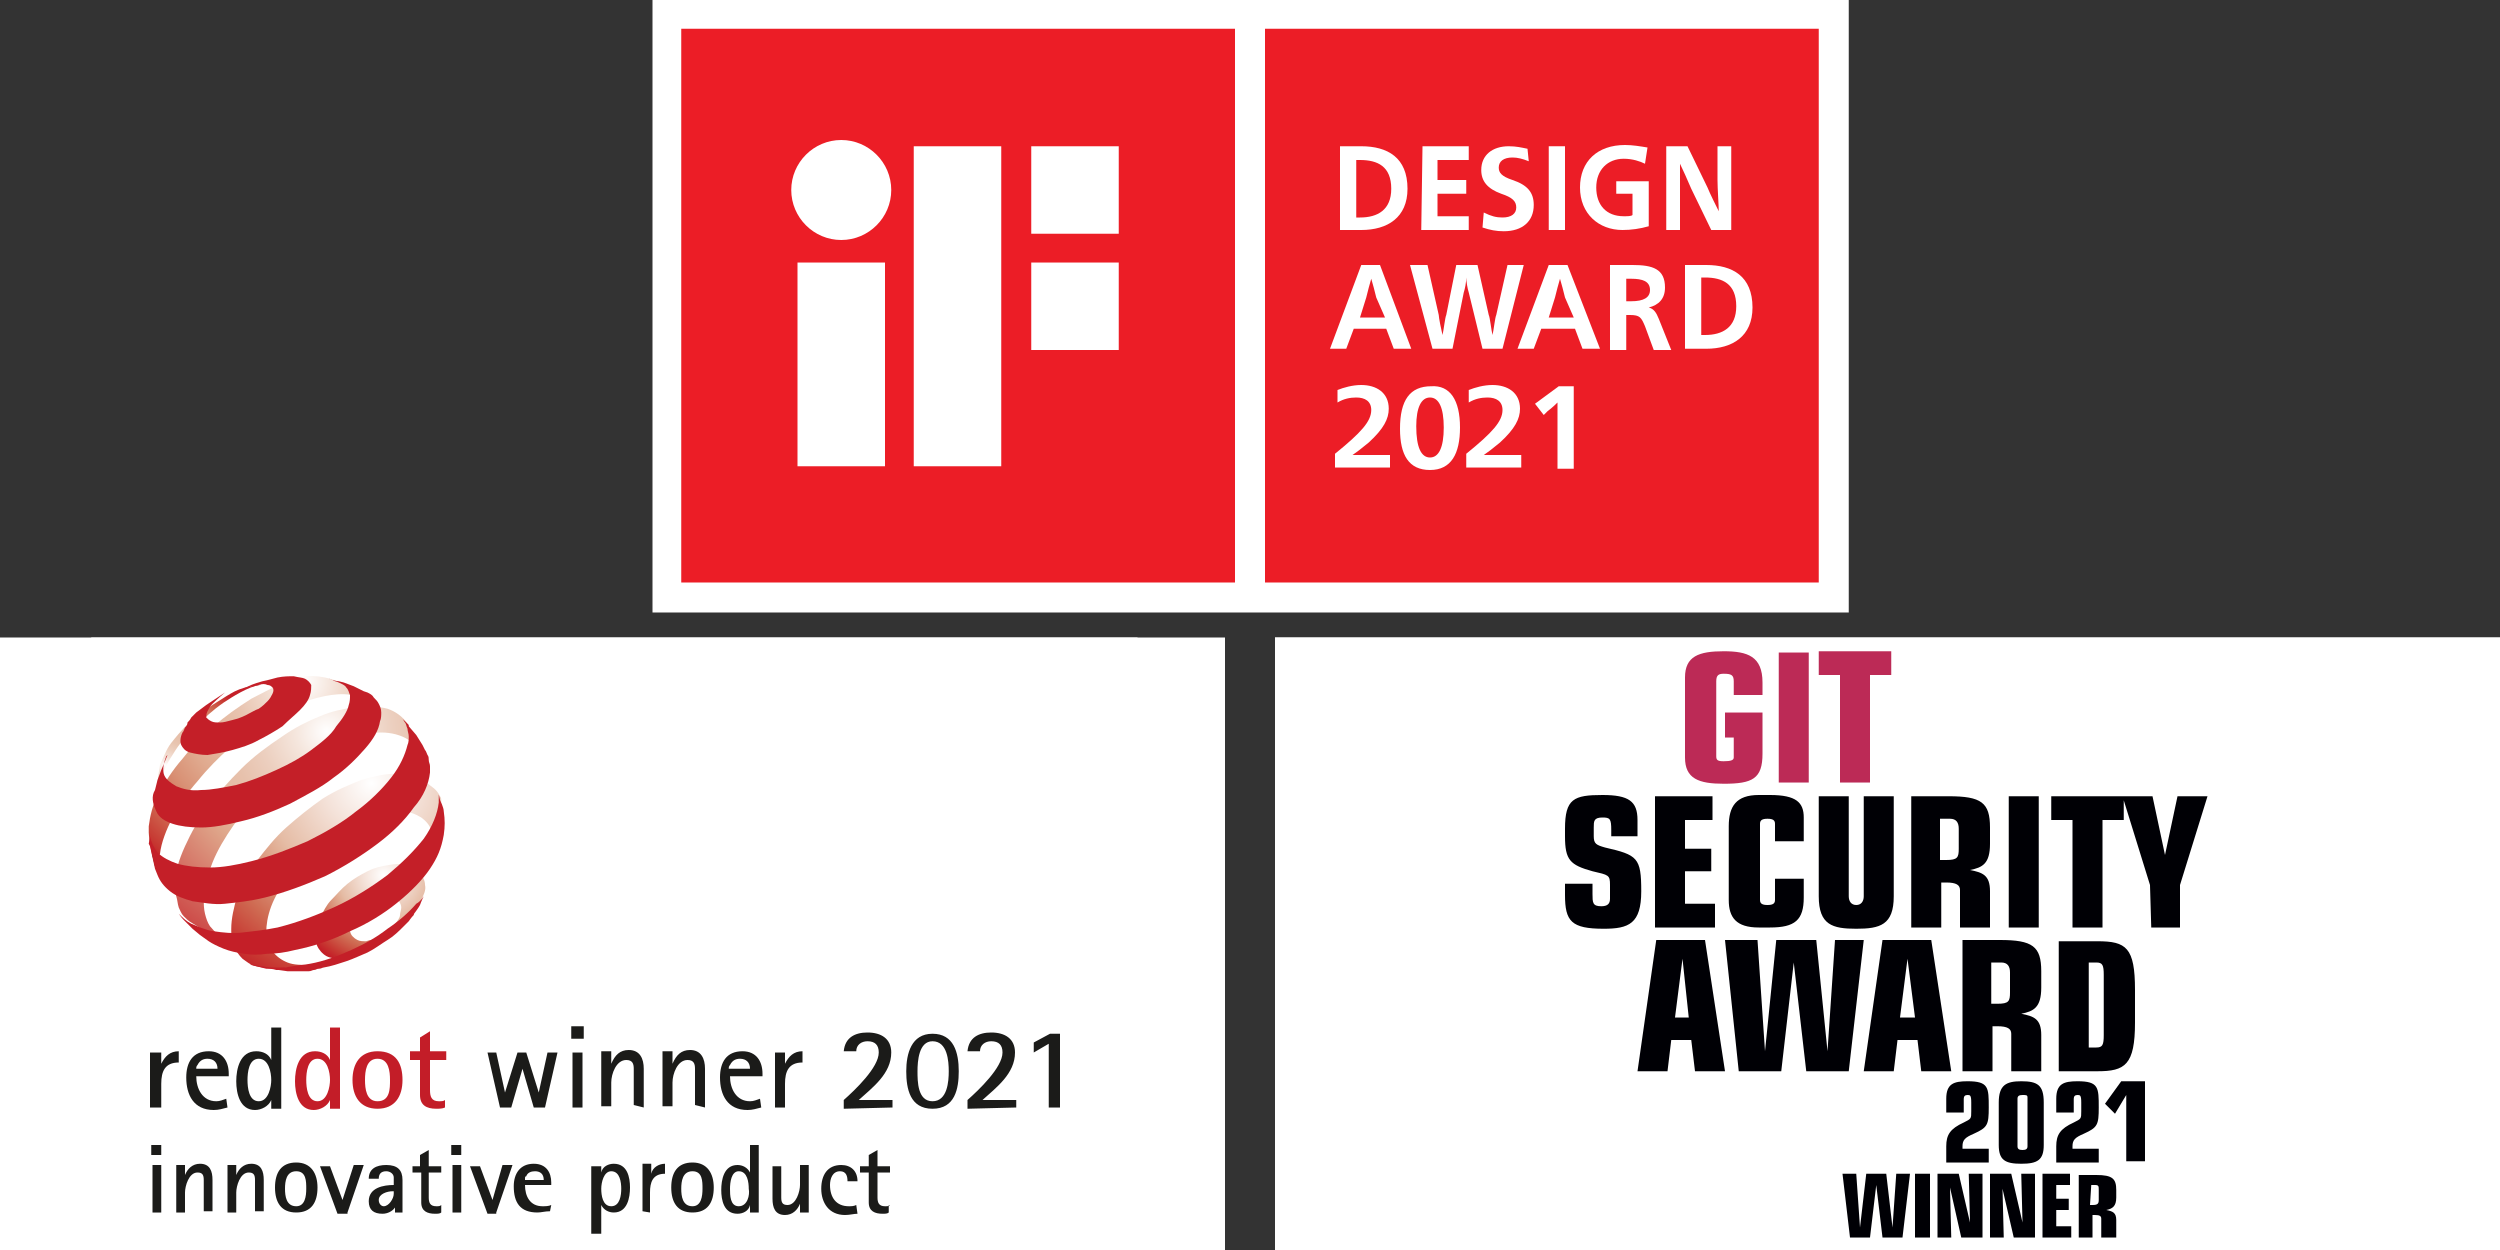 <?xml version="1.0" encoding="UTF-8"?>
<svg xmlns="http://www.w3.org/2000/svg" xmlns:xlink="http://www.w3.org/1999/xlink" version="1.1" id="Ebene_1" x="0px" y="0px" viewBox="0 0 200 100" style="enable-background:new 0 0 200 100;" xml:space="preserve">

<rect x="0" y="0" width="200" height="100" fill="#333333" stroke="none"/>

<g id="Panomera_-_kombiniert">
	<g id="GIT_DE__x2B__EN">
		<g id="GIT_DE_00000093137440052565750180000010851224630503836298_">
			<rect x="102" y="51" style="fill:#FFFFFF;" width="98" height="49"></rect>
			<path style="fill:#000005;" d="M166.9,86.9l0.7,0.7l0.9-1.3h0v4.8h1.3v-5.8h-1.7L166.9,86.9z"></path>
			<path style="fill:#000005;" d="M164.9,96.5h1v-1.6h0.2c0.4,0,0.5,0.1,0.5,0.3v1.3h1v-1.3c0-0.6-0.3-0.6-0.7-0.8l0,0     c0.4-0.1,0.7-0.2,0.7-0.9V93c0-0.9-0.3-1.1-1.4-1.1h-1.3V96.5z M165.9,92.7h0.3c0.2,0,0.3,0.1,0.3,0.3v0.7c0,0.3-0.1,0.4-0.4,0.4     h-0.2V92.7z M162.3,96.5h2.1v-0.8h-1v-1.1h0.9v-0.8h-0.9v-1h1v-0.8h-2V96.5z M160.2,96.5h1.5v-4.6h-1l0.1,3.6l0,0l-0.8-3.6h-1.5     v4.6h1l-0.1-3.6h0L160.2,96.5z M156.4,96.5h1.5v-4.6h-1l0.1,3.6l0,0l-0.8-3.6h-1.5v4.6h1l-0.1-3.6h0L156.4,96.5z M153.1,96.5h1     v-4.6h-1V96.5z M148.4,96.5h1.5l0.4-3.8h0l0.4,3.8h1.5l0.5-4.6h-1l-0.3,3.9h0l-0.4-3.9h-1.4l-0.4,3.9h0l-0.3-3.9h-1L148.4,96.5z"></path>
			<g>
				<path style="fill:#000005;" d="M136.7,80.6h-1l0.5-4.3h0L136.7,80.6L136.7,80.6z M133,84.5h2.2l0.3-2.3h1.4l0.3,2.3h2.2      l-1.4-9.5h-3.5L133,84.5L133,84.5z M140.3,84.5h3.1l0.9-7.9h0l0.9,7.9h3.1l1.1-9.5h-2.1l-0.6,8.1h0l-0.9-8.1h-2.9l-0.9,8.1h0      l-0.6-8.1h-2.1L140.3,84.5L140.3,84.5z M153.1,80.6h-1l0.5-4.3h0L153.1,80.6L153.1,80.6z M149.4,84.5h2.2l0.3-2.3h1.4l0.3,2.3      h2.2l-1.4-9.5h-3.5L149.4,84.5L149.4,84.5z M158.7,76.6h0.7c0.5,0,0.7,0.2,0.7,0.7v1.4c0,0.6-0.1,0.8-0.9,0.8h-0.4L158.7,76.6      L158.7,76.6z M156.6,84.5h2.2v-3.3h0.4c0.7,0,1,0.2,1,0.6v2.7h2.2v-2.6c0-1.2-0.5-1.3-1.5-1.5v0c0.9-0.2,1.5-0.5,1.5-1.9v-1.1      c0-1.8-0.7-2.3-3-2.3h-2.7V84.5L156.6,84.5z M165.6,76.6h0.6c0.5,0,0.6,0.2,0.6,0.9v4.3c0,0.7-0.1,0.9-0.6,0.9h-0.6V76.6      L165.6,76.6z M163.5,84.5h2.8c2,0,2.7-0.4,2.7-3.6v-2.4c0-3.1-0.6-3.6-2.7-3.6h-2.8V84.5L163.5,84.5z"></path>
				<path style="fill:#000005;" d="M124.6,70.9h-2v0.8c0,1.9,0.4,2.4,2.8,2.4c1.8,0,2.7-0.4,2.7-2.7c0-2.4-0.3-2.6-2.6-3.2      c-0.6-0.2-0.8-0.3-0.8-0.9v-0.6c0-0.5,0-0.7,0.6-0.7c0.5,0,0.6,0.1,0.6,0.9v0.5h1.9v-1.1c0-1.3-0.6-1.8-2.5-1.8      c-2.1,0-2.8,0.2-2.8,2.4v0.6c0,1.7,0.3,2.1,2,2.5c1.1,0.3,1.3,0.3,1.3,1v1c0,0.4-0.2,0.6-0.6,0.6c-0.6,0-0.6-0.3-0.6-0.9      L124.6,70.9L124.6,70.9z M129.3,74h2.2v-9.5h-2.2V74L129.3,74z M132.8,72.1c0,1.2,0.6,2,2.2,2h0.8c1.8,0,2.5-0.5,2.5-2.2v-1.4      h-2.1V72c0,0.3-0.2,0.4-0.6,0.4s-0.6-0.1-0.6-0.4v-5.5c0-0.3,0.2-0.4,0.6-0.4s0.5,0.1,0.5,0.4v1.3h2.1V66c0-1.1-0.6-1.6-2.5-1.6      H135c-1.6,0-2.2,0.8-2.2,2.3L132.8,72.1L132.8,72.1z M139.3,74h2.2v-4.1h1.3V74h2.2v-9.5h-2.2v3.7h-1.2v-3.7h-2.2L139.3,74      L139.3,74z M146.3,74h4.3v-1.7h-2.2v-2.4h1.9v-1.6h-1.9v-2.1h2v-1.7h-4.2V74L146.3,74z M153.9,66.1h0.7c0.5,0,0.7,0.2,0.7,0.7      v1.4c0,0.6-0.1,0.8-0.9,0.8h-0.4V66.1L153.9,66.1z M151.7,74h2.2v-3.3h0.4c0.7,0,1,0.2,1,0.6V74h2.2v-2.6c0-1.2-0.5-1.3-1.5-1.5      v0c0.9-0.2,1.5-0.5,1.5-1.9v-1.1c0-1.8-0.7-2.3-3-2.3h-2.7L151.7,74L151.7,74z M158.6,74h2.2v-4.1h1.3V74h2.2v-9.5H162v3.7h-1.3      v-3.7h-2.2V74L158.6,74z M165.6,74h4.3v-1.7h-2.2v-2.4h1.9v-1.6h-1.9v-2.1h2v-1.7h-4.2V74L165.6,74z M171.1,74h2.2v-9.5h-2.2V74      L171.1,74z M175.7,74h2.2v-7.8h1.5v-1.7h-5.2v1.7h1.5V74L175.7,74z"></path>
				<path style="fill:#BC2A56;" d="M136,61.7c0,1.5,1,2,2.8,2c2.1,0,2.8-0.3,2.8-2.2v-3.1h-2.8v1.8h0.7v1.5c0,0.2-0.2,0.3-0.7,0.3      c-0.4,0-0.6-0.1-0.6-0.4v-5.5c0-0.5,0.2-0.6,0.6-0.6c0.5,0,0.7,0.1,0.7,0.5v1h2.1v-0.9c0-2-1.1-2.2-2.8-2.2      c-1.8,0-2.8,0.4-2.8,2V61.7L136,61.7z M142.8,63.5h2.2V54h-2.2V63.5L142.8,63.5z M147.3,63.5h2.2v-7.8h1.5V54h-5.2v1.7h1.5V63.5      L147.3,63.5z"></path>
			</g>
			<g>
				<path style="fill:#000005;" d="M155.3,86.5c0-1.1,0.5-1.3,1.5-1.3c1.5,0,1.5,0.4,1.5,1.8c0,1.3,0,1.4-1.1,1.9      c-0.6,0.3-0.8,0.4-0.8,0.9v0.2h1.9v1h-3.1v-1.2c0-0.8,0.3-1.3,1.3-1.7c0.5-0.2,0.5-0.3,0.5-0.8v-0.6c0-0.5-0.1-0.5-0.3-0.5      c-0.2,0-0.3,0.1-0.3,0.3v1h-1.2L155.3,86.5L155.3,86.5z"></path>
				<path style="fill:#000005;" d="M159.2,86.7c0-1.2,0.5-1.5,1.7-1.5c1.2,0,1.7,0.3,1.7,1.5v3.1c0,1.1-0.5,1.3-1.7,1.3      s-1.7-0.3-1.7-1.3V86.7z M160.5,89.9c0,0.2,0.1,0.3,0.3,0.3s0.3-0.1,0.3-0.3v-3.6c0-0.2-0.1-0.2-0.3-0.2s-0.3,0.1-0.3,0.3V89.9z      "></path>
				<path style="fill:#000005;" d="M163.3,86.5c0-1.1,0.5-1.3,1.5-1.3c1.5,0,1.5,0.4,1.5,1.8c0,1.3,0,1.4-1.1,1.9      c-0.6,0.3-0.8,0.4-0.8,0.9v0.2h1.9v1h-3.1v-1.2c0-0.8,0.3-1.3,1.3-1.7c0.5-0.2,0.5-0.3,0.5-0.8v-0.6c0-0.5-0.1-0.5-0.3-0.5      c-0.2,0-0.3,0.1-0.3,0.3v1h-1.2L163.3,86.5L163.3,86.5z"></path>
			</g>
		</g>
		<g id="GIT_EN_00000071530432628685027790000012778470576645367478_">
			<rect x="102" y="51" style="fill:#FFFFFF;" width="98" height="49"></rect>
			<path style="fill:#000005;" d="M168.4,88.3l0.8,0.8l0.9-1.5h0v5.3h1.5v-6.4h-1.9L168.4,88.3z"></path>
			<path style="fill:#000005;" d="M166.2,99h1.2v-1.8h0.2c0.4,0,0.5,0.1,0.5,0.3V99h1.2v-1.4c0-0.6-0.3-0.7-0.8-0.8v0     c0.5-0.1,0.8-0.3,0.8-1v-0.6c0-0.9-0.3-1.2-1.6-1.2h-1.4V99z M167.3,94.8h0.3c0.3,0,0.3,0.1,0.3,0.4v0.8c0,0.3-0.1,0.4-0.5,0.4     h-0.2L167.3,94.8L167.3,94.8z M163.4,99h2.3v-0.9h-1.2v-1.3h1v-0.9h-1v-1.1h1.1v-0.9h-2.2V99z M161.1,99h1.7v-5.1h-1.1l0.1,3.9     l0,0l-0.9-3.9h-1.7V99h1.1l-0.1-3.9h0L161.1,99z M156.9,99h1.7v-5.1h-1.1l0.1,3.9l0,0l-0.9-3.9H155V99h1.1L156,95h0L156.9,99z      M153.2,99h1.2v-5.1h-1.2V99z M148,99h1.6l0.5-4.2h0l0.5,4.2h1.6l0.6-5.1h-1.1l-0.3,4.3h0l-0.5-4.3h-1.6l-0.5,4.3h0l-0.3-4.3     h-1.1L148,99z"></path>
			<g>
				<path style="fill:#000005;" d="M135.1,81.4H134l0.6-4.7h0L135.1,81.4L135.1,81.4z M131,85.7h2.4l0.3-2.5h1.6l0.3,2.5h2.4      l-1.6-10.5h-3.9L131,85.7L131,85.7z M139.1,85.7h3.4l1-8.7h0l1,8.7h3.4l1.2-10.5h-2.3l-0.6,8.9h0l-0.9-8.9h-3.2l-0.9,8.9h0      l-0.6-8.9H138L139.1,85.7L139.1,85.7z M153.2,81.4h-1.2l0.6-4.7h0L153.2,81.4L153.2,81.4z M149.1,85.7h2.4l0.3-2.5h1.6l0.3,2.5      h2.4l-1.6-10.5h-3.9L149.1,85.7L149.1,85.7z M159.4,77h0.7c0.5,0,0.7,0.3,0.7,0.8v1.6c0,0.7-0.1,0.9-1,0.9h-0.5V77L159.4,77z       M157,85.7h2.4v-3.6h0.4c0.8,0,1.1,0.2,1.1,0.6v3h2.4v-2.9c0-1.3-0.6-1.5-1.6-1.7v0c1-0.2,1.6-0.5,1.6-2.1v-1.3      c0-2-0.7-2.5-3.3-2.5h-3L157,85.7L157,85.7z M167.1,77h0.6c0.5,0,0.6,0.2,0.6,1v4.8c0,0.8-0.1,1-0.6,1h-0.6V77L167.1,77z       M164.7,85.7h3.1c2.2,0,3-0.5,3-3.9v-2.6c0-3.4-0.7-3.9-3-3.9h-3.1V85.7L164.7,85.7z"></path>
			</g>
			<g>
				<path style="fill:#000005;" d="M172.1,74.2h2.3v-3.4l2.2-7.1h-2.4l-1,4.7h0l-1-4.7h-2.4l2.2,7.1L172.1,74.2L172.1,74.2z       M165.8,74.2h2.4v-8.6h1.7v-1.9h-5.8v1.9h1.7V74.2L165.8,74.2z M160.7,74.2h2.4V63.7h-2.4V74.2z M152.9,74.2h2.4v-3.6h0.4      c0.8,0,1.1,0.2,1.1,0.6v3h2.4v-2.9c0-1.3-0.6-1.5-1.6-1.7v0c1-0.2,1.6-0.5,1.6-2.1v-1.3c0-2-0.7-2.5-3.3-2.5h-3V74.2z       M155.3,65.5h0.7c0.5,0,0.7,0.3,0.7,0.8v1.6c0,0.7-0.1,0.9-1,0.9h-0.5V65.5z M151.5,63.7h-2.4v8c0,0.4-0.2,0.7-0.6,0.7      s-0.6-0.3-0.6-0.7v-8h-2.4v8c0,2.3,1.1,2.6,3,2.6c1.9,0,3-0.3,3-2.6L151.5,63.7L151.5,63.7z M138.3,72c0,1.4,0.6,2.2,2.4,2.2      h0.9c2,0,2.7-0.6,2.7-2.4v-1.5h-2.3V72c0,0.3-0.2,0.4-0.6,0.4s-0.6-0.1-0.6-0.4v-6.1c0-0.3,0.2-0.4,0.6-0.4      c0.4,0,0.6,0.1,0.6,0.4v1.4h2.3v-1.9c0-1.2-0.6-1.8-2.7-1.8h-0.9c-1.8,0-2.4,0.9-2.4,2.5V72L138.3,72z M132.4,74.2h4.8v-1.9      h-2.4v-2.6h2.1v-1.8h-2.1v-2.3h2.2v-1.9h-4.6V74.2z M127.4,70.7h-2.2v0.9c0,2.1,0.5,2.7,3.1,2.7c2,0,3-0.4,3-3      c0-2.7-0.3-2.9-2.9-3.5c-0.7-0.2-0.9-0.3-0.9-0.9v-0.7c0-0.5,0-0.8,0.7-0.8c0.6,0,0.7,0.1,0.7,1v0.5h2.1v-1.3c0-1.5-0.7-2-2.8-2      c-2.3,0-3,0.3-3,2.7v0.6c0,1.9,0.4,2.3,2.2,2.8c1.3,0.3,1.4,0.3,1.4,1.1v1.1c0,0.4-0.2,0.6-0.7,0.6c-0.7,0-0.7-0.3-0.7-1      L127.4,70.7L127.4,70.7z"></path>
				<path style="fill:#BC2A56;" d="M147.2,62.6h2.4V54h1.7v-1.9h-5.8V54h1.7V62.6z M142.3,62.6h2.4V52.2h-2.4V62.6z M134.8,60.6      c0,1.7,1.1,2.1,3.1,2.1c2.3,0,3.1-0.4,3.1-2.4V57h-3v2h0.7v1.6c0,0.2-0.2,0.3-0.8,0.3c-0.5,0-0.6-0.1-0.6-0.4v-6      c0-0.5,0.2-0.6,0.6-0.6c0.6,0,0.8,0.1,0.8,0.6v1.1h2.3v-1c0-2.1-1.2-2.5-3.1-2.5c-2,0-3.1,0.4-3.1,2.1L134.8,60.6L134.8,60.6z"></path>
			</g>
			<g>
				<path style="fill:#000005;" d="M155.7,87.9c0-1.2,0.6-1.4,1.7-1.4c1.7,0,1.7,0.5,1.7,2.1c0,1.4-0.1,1.6-1.2,2.1      c-0.7,0.3-0.9,0.5-0.9,1v0.2h2.1v1.1h-3.4v-1.3c0-0.9,0.3-1.4,1.4-1.9c0.6-0.3,0.6-0.3,0.6-0.9v-0.7c0-0.6-0.1-0.6-0.3-0.6      s-0.3,0.1-0.3,0.3v1.1h-1.4L155.7,87.9L155.7,87.9z"></path>
				<path style="fill:#000005;" d="M159.9,88.2c0-1.4,0.6-1.7,1.8-1.7c1.3,0,1.8,0.3,1.8,1.7v3.4c0,1.2-0.5,1.5-1.8,1.5      s-1.8-0.3-1.8-1.5V88.2z M161.4,91.7c0,0.2,0.1,0.3,0.4,0.3s0.4-0.1,0.4-0.3v-3.9c0-0.2-0.1-0.2-0.4-0.2s-0.4,0.1-0.4,0.3V91.7z      "></path>
				<path style="fill:#000005;" d="M164.5,87.9c0-1.2,0.6-1.4,1.7-1.4c1.7,0,1.7,0.5,1.7,2.1c0,1.4-0.1,1.6-1.2,2.1      c-0.7,0.3-0.9,0.5-0.9,1v0.2h2.1v1.1h-3.4v-1.3c0-0.9,0.3-1.4,1.4-1.9c0.6-0.3,0.6-0.3,0.6-0.9v-0.7c0-0.6-0.1-0.6-0.3-0.6      c-0.2,0-0.3,0.1-0.3,0.3v1.1h-1.4L164.5,87.9L164.5,87.9z"></path>
			</g>
		</g>
	</g>
	<g id="iF_Award_00000001659610509614745200000003710885170468841892_">
		<rect x="52.2" style="fill:#FFFFFF;" width="95.7" height="49"></rect>
		<rect x="54.5" y="2.3" style="fill-rule:evenodd;clip-rule:evenodd;fill:#EC1D26;" width="44.3" height="44.3"></rect>
		<path style="fill:#FFFFFF;" d="M63.8,37.3h7V21h-7V37.3z M67.3,11.2c-2.2,0-4,1.8-4,4c0,2.2,1.8,4,4,4c2.2,0,4-1.8,4-4    C71.3,13,69.5,11.2,67.3,11.2z M82.5,11.7v7h7v-7H82.5z M73.1,37.3h7V11.7h-7V37.3z M82.5,28h7v-7h-7V28z"></path>
		<rect x="101.2" y="2.3" style="fill-rule:evenodd;clip-rule:evenodd;fill:#EC1D26;" width="44.3" height="44.3"></rect>
		<g>
			<g>
				<path style="fill:#FFFFFF;" d="M108.9,11.7c2.1,0,3.7,0.9,3.7,3.4c0,2.3-1.6,3.3-3.7,3.3h-1.7v-6.7H108.9z M108.5,17.4h0.3      c1.4,0,2.5-0.6,2.5-2.3c0-1.8-1.1-2.3-2.5-2.3h-0.3V17.4z"></path>
				<path style="fill:#FFFFFF;" d="M113.8,11.7h3.7v1.1h-2.5v1.6h2.3v1.1h-2.3v1.8h2.5v1.1h-3.8L113.8,11.7L113.8,11.7z"></path>
				<path style="fill:#FFFFFF;" d="M122.3,12.9c-0.5-0.2-0.9-0.3-1.3-0.3c-0.7,0-1.1,0.3-1.1,0.8c0,0.4,0.2,0.7,1.1,1      c1.2,0.4,1.7,1,1.7,2c0,1.3-0.9,2.1-2.4,2.1c-0.6,0-1.1-0.1-1.7-0.3l0.1-1.2c0.6,0.3,1,0.4,1.5,0.4c0.7,0,1.1-0.3,1.1-0.8      s-0.3-0.8-1.2-1.1c-1.1-0.4-1.6-1-1.6-1.9c0-1.2,0.9-1.9,2.2-1.9c0.6,0,1,0.1,1.5,0.2L122.3,12.9z"></path>
				<path style="fill:#FFFFFF;" d="M123.9,11.7h1.3v6.7h-1.3V11.7z"></path>
				<path style="fill:#FFFFFF;" d="M131.6,13.1c-0.4-0.2-1-0.4-1.7-0.4c-1.3,0-2.2,0.9-2.2,2.3c0,1.4,0.8,2.3,2.2,2.3      c0.3,0,0.6,0,0.7-0.1v-1.7h-1.3v-1h2.6v3.6c-0.7,0.2-1.4,0.3-2.1,0.3c-1.9,0-3.4-1.3-3.4-3.4c0-2.1,1.4-3.4,3.6-3.4      c0.6,0,1.2,0.1,1.8,0.2L131.6,13.1z"></path>
				<path style="fill:#FFFFFF;" d="M137.4,11.7h1.1v6.7h-1.6l-1.6-3.3c-0.3-0.7-0.7-1.6-0.9-2h0c0,0.4,0,1.6,0,2.2v3.1h-1.1v-6.7      h1.7l1.6,3.3c0.2,0.5,0.7,1.5,0.9,1.9h0c0-0.5-0.1-1.8-0.1-2.5L137.4,11.7L137.4,11.7z"></path>
			</g>
			<g>
				<path style="fill:#FFFFFF;" d="M112.9,27.9h-1.4l-0.6-1.6h-2.6l-0.6,1.6h-1.3l2.5-6.7h1.5L112.9,27.9z M110.1,23.8      c-0.1-0.4-0.3-1.2-0.4-1.5h0c-0.1,0.3-0.3,1.1-0.4,1.5l-0.5,1.6h2L110.1,23.8z"></path>
				<path style="fill:#FFFFFF;" d="M117.5,23.4c-0.1-0.3-0.2-0.9-0.2-1.2h0c0,0.4-0.1,0.9-0.2,1.2l-0.9,4.5h-1.6l-1.8-6.7h1.4l0.9,4      c0,0.2,0.2,1.2,0.3,1.6h0c0.1-0.4,0.2-1.4,0.3-1.6l0.8-4h1.7l0.9,4c0.1,0.2,0.2,1.2,0.3,1.6h0c0.1-0.4,0.2-1.4,0.3-1.6l0.9-4      h1.3l-1.7,6.7h-1.6L117.5,23.4z"></path>
				<path style="fill:#FFFFFF;" d="M128,27.9h-1.4l-0.6-1.6h-2.7l-0.6,1.6h-1.3l2.5-6.7h1.5L128,27.9z M125.2,23.8      c-0.1-0.4-0.3-1.2-0.4-1.5h0c-0.1,0.3-0.3,1.1-0.4,1.5l-0.5,1.6h2L125.2,23.8z"></path>
				<path style="fill:#FFFFFF;" d="M128.8,21.2h1.8c1.6,0,2.6,0.3,2.6,1.8c0,0.9-0.5,1.4-1.3,1.6l0,0c0.4,0.1,0.6,0.4,0.8,0.9l1,2.5      h-1.4l-0.7-1.9c-0.3-0.7-0.4-0.9-1.2-0.9h-0.3v2.8h-1.3L128.8,21.2L128.8,21.2z M130.1,24.1h0.4c1,0,1.5-0.3,1.5-0.9      c0-0.7-0.6-0.9-1.5-0.9h-0.4V24.1z"></path>
				<path style="fill:#FFFFFF;" d="M136.5,21.2c2.1,0,3.7,0.9,3.7,3.4c0,2.3-1.6,3.3-3.7,3.3h-1.7v-6.7H136.5z M136.1,26.8h0.3      c1.4,0,2.5-0.6,2.5-2.3c0-1.8-1.1-2.3-2.5-2.3h-0.3V26.8z"></path>
			</g>
		</g>
		<g>
			<path style="fill:#FFFFFF;" d="M107,31.2c0.5-0.2,1.2-0.4,1.9-0.4c1.2,0,2.2,0.6,2.2,1.9c0,0.8-0.4,1.6-1.6,2.7     c-0.6,0.5-1,0.8-1.3,1v0c0.6,0,1.3,0,1.9,0h1.1v1h-4.4v-1.1c2.1-1.7,2.9-2.6,2.9-3.5c0-0.7-0.5-1-1.2-1c-0.5,0-1,0.1-1.5,0.4     L107,31.2z"></path>
			<path style="fill:#FFFFFF;" d="M116.8,34.2c0,2.1-0.7,3.4-2.4,3.4c-1.7,0-2.4-1.2-2.4-3.3c0-2.3,0.8-3.4,2.5-3.4     C116,30.8,116.8,32,116.8,34.2z M113.3,34.1c0,1.7,0.4,2.5,1.1,2.5c0.7,0,1.1-0.8,1.1-2.4c0-1.6-0.4-2.4-1.1-2.4     C113.7,31.8,113.3,32.6,113.3,34.1z"></path>
			<path style="fill:#FFFFFF;" d="M117.5,31.2c0.5-0.2,1.2-0.4,1.9-0.4c1.2,0,2.2,0.6,2.2,1.9c0,0.8-0.4,1.6-1.6,2.7     c-0.6,0.5-1,0.8-1.3,1v0c0.6,0,1.3,0,1.9,0h1.1v1h-4.4v-1.1c2.1-1.7,2.9-2.6,2.9-3.5c0-0.7-0.5-1-1.2-1c-0.5,0-1,0.1-1.5,0.4     L117.5,31.2z"></path>
			<path style="fill:#FFFFFF;" d="M125.9,37.5h-1.3V34c0-0.6,0-1.5,0-1.8h0c-0.1,0.1-0.4,0.4-0.8,0.7l-0.3,0.3l-0.7-0.9l1.9-1.4h1.2     L125.9,37.5L125.9,37.5z"></path>
		</g>
	</g>
	<g id="RedDot_00000067930791702236514510000007416102604276433550_">
		<g>
			<rect x="6.6" y="53.3" style="fill:#FFFFFF;" width="84.8" height="43.4"></rect>
			<polygon style="fill:#FFFFFF;" points="7.3,51 7.3,100 91,100 91,51    "></polygon>
			<path style="fill:#1C1C1A;" d="M43.7,95.3l1-4.4h-0.8l-0.7,3.2l0,0l-1-3.2h-0.7l-1,3.2l0,0l-0.7-3.2H39l1,4.4h0.9l0.9-3.1l0,0     l0.9,3.1H43.7L43.7,95.3z M46.7,89.9v-1h-1v1H46.7L46.7,89.9z M46.6,95.3v-4.4h-0.8v4.4H46.6L46.6,95.3z M51.6,95.3v-3.1     c0-0.8-0.3-1.5-1.2-1.5c-0.7,0-1.1,0.4-1.4,1.1l0,0v-1h-0.8v4.4H49v-1.9c0-0.7,0.4-1.8,1.2-1.8c0.5,0,0.6,0.3,0.6,0.7     c0,0.2,0,0.4,0,0.5v2.4L51.6,95.3L51.6,95.3z M56.4,95.3v-3.1c0-0.8-0.3-1.5-1.2-1.5c-0.7,0-1.1,0.4-1.4,1.1l0,0v-1H53v4.4h0.8     v-1.9c0-0.7,0.4-1.8,1.2-1.8c0.5,0,0.6,0.3,0.6,0.7c0,0.2,0,0.4,0,0.5v2.4L56.4,95.3L56.4,95.3z M60.8,94.6     c-0.3,0.1-0.5,0.2-0.8,0.2c-1.1,0-1.6-1-1.6-2h2.6v-0.2c0-1-0.5-1.8-1.6-1.8c-1.3,0-1.8,0.9-1.8,2.1c0,1.4,0.6,2.6,2.2,2.6     c0.4,0,0.7-0.1,1.1-0.2L60.8,94.6L60.8,94.6z M58.3,92.2c0-0.1,0-0.2,0.1-0.3c0.2-0.4,0.5-0.5,0.8-0.5c0.5,0,0.8,0.3,0.8,0.8     L58.3,92.2L58.3,92.2z M62.8,95.3v-1.9c0-1,0.3-1.7,1.4-1.7v-0.9c-0.7,0-1.1,0.4-1.4,1l0,0v-0.9h-0.8v4.4H62.8L62.8,95.3z      M71.4,95.3v-0.7h-2.7c1.1-1,2.6-2.1,2.6-3.8c0-1.1-0.8-1.6-1.9-1.6c-1,0-1.8,0.4-1.9,1.5h1c0-0.5,0.4-0.8,0.9-0.8     c0.6,0,0.9,0.3,0.9,0.9c0,1.2-1.9,3-2.8,3.8v0.7L71.4,95.3L71.4,95.3z M74.6,95.4c1.8,0,2.1-1.6,2.1-3c0-1.5-0.4-3-2.1-3     s-2.1,1.6-2.1,3C72.5,93.9,72.8,95.4,74.6,95.4L74.6,95.4z M74.6,94.7c-1.2,0-1.2-1.6-1.2-2.4c0-0.8,0.1-2.4,1.2-2.4     c1.2,0,1.3,1.6,1.3,2.4C75.9,93.2,75.8,94.7,74.6,94.7L74.6,94.7z M81.3,95.3v-0.7h-2.7c1.1-1,2.6-2.1,2.6-3.8     c0-1.1-0.8-1.6-1.9-1.6c-1,0-1.8,0.4-1.9,1.5h1c0-0.5,0.4-0.8,0.9-0.8c0.6,0,0.9,0.3,0.9,0.9c0,1.2-1.9,3-2.8,3.8v0.7L81.3,95.3     L81.3,95.3z M84.9,95.3v-5.9h-0.8l-1.3,0.7V91l1.2-0.7v5.1H84.9L84.9,95.3z"></path>
			<path style="fill:#C41F28;" d="M27.2,95.3v-6.4h-0.8v2.6l0,0c-0.2-0.5-0.7-0.7-1.2-0.7c-1.3,0-1.6,1.4-1.6,2.4s0.3,2.3,1.5,2.3     c0.5,0,1.1-0.3,1.3-0.8l0,0v0.7H27.2L27.2,95.3z M25.4,94.7c-0.8,0-0.9-1.1-0.9-1.7s0.1-1.7,0.9-1.7c0.8,0,1,1.1,1,1.7     S26.2,94.7,25.4,94.7L25.4,94.7z M30.2,95.4c1.4,0,2-1,2-2.3s-0.5-2.3-2-2.3c-1.4,0-2,1-2,2.3S28.8,95.4,30.2,95.4L30.2,95.4z      M30.2,94.7c-0.9,0-1-1-1-1.7c0-0.7,0.1-1.7,1-1.7c0.9,0,1,1,1,1.7S31.1,94.7,30.2,94.7L30.2,94.7z M35.6,94.7     c-0.1,0.1-0.3,0.1-0.5,0.1c-0.6,0-0.7-0.4-0.7-0.9v-2.4h1.3v-0.7h-1.3v-1.6l-0.8,0.5v1.1h-0.8v0.7h0.8v2.8c0,0.8,0.5,1.1,1.3,1.1     c0.2,0,0.5,0,0.7-0.1L35.6,94.7C35.5,94.7,35.6,94.7,35.6,94.7z"></path>
			<path style="fill:#1C1C1A;" d="M12.9,95.3v-1.9c0-1,0.3-1.7,1.4-1.7v-0.9c-0.7,0-1.1,0.4-1.4,1l0,0v-0.9H12v4.4H12.9L12.9,95.3z      M18.1,94.6c-0.3,0.1-0.5,0.2-0.8,0.2c-1.1,0-1.6-1-1.6-2h2.6v-0.2c0-1-0.5-1.8-1.6-1.8c-1.3,0-1.8,0.9-1.8,2.1     c0,1.4,0.6,2.6,2.2,2.6c0.4,0,0.7-0.1,1.1-0.2L18.1,94.6L18.1,94.6z M15.7,92.2c0-0.1,0-0.2,0.1-0.3c0.2-0.4,0.5-0.5,0.8-0.5     c0.5,0,0.8,0.3,0.8,0.8L15.7,92.2L15.7,92.2z M22.5,95.3v-6.4h-0.8v2.6l0,0c-0.2-0.5-0.7-0.7-1.2-0.7c-1.3,0-1.6,1.4-1.6,2.4     s0.3,2.3,1.5,2.3c0.5,0,1.1-0.3,1.3-0.8l0,0v0.7H22.5L22.5,95.3z M20.7,94.7c-0.8,0-0.9-1.1-0.9-1.7s0.1-1.7,0.9-1.7     c0.8,0,1,1.1,1,1.7S21.5,94.7,20.7,94.7L20.7,94.7z"></path>
		</g>
		<g>
			<polygon style="fill:#FFFFFF;" points="0,51 0,100 98,100 98,51    "></polygon>
			<path style="fill:#1B1B19;" d="M12.9,92.4v-0.8h-0.8v0.8H12.9L12.9,92.4z M12.9,97v-3.8h-0.7V97H12.9L12.9,97z M17,97v-2.6     c0-0.7-0.2-1.3-1-1.3c-0.6,0-1,0.4-1.2,0.9l0,0v-0.8h-0.7V97h0.7v-1.6c0-0.5,0.3-1.6,1-1.6c0.4,0,0.5,0.2,0.5,0.6     c0,0.2,0,0.3,0,0.5v2H17L17,97z M21.1,97v-2.6c0-0.7-0.2-1.3-1-1.3c-0.6,0-1,0.4-1.2,0.9l0,0v-0.8h-0.7V97h0.7v-1.6     c0-0.5,0.3-1.6,1-1.6c0.4,0,0.5,0.2,0.5,0.6c0,0.2,0,0.3,0,0.5v2H21.1L21.1,97z M23.7,97c1.2,0,1.7-0.8,1.7-2c0-1.1-0.5-2-1.7-2     s-1.7,0.8-1.7,2C22,96.2,22.5,97,23.7,97L23.7,97z M23.7,96.5c-0.8,0-0.9-0.8-0.9-1.4c0-0.6,0.1-1.4,0.9-1.4s0.8,0.8,0.8,1.4     C24.5,95.7,24.4,96.5,23.7,96.5L23.7,96.5z M27.8,97l1.3-3.8h-0.8L27.4,96l0,0l-1-2.7h-0.8l1.4,3.8H27.8L27.8,97z M32.2,97v-2.6     c0-0.8-0.4-1.2-1.3-1.2c-0.8,0-1.4,0.3-1.4,1.1h0.8c0-0.4,0.2-0.6,0.6-0.6c0.3,0,0.6,0.2,0.6,0.5v0.6c-0.8,0-2,0.2-2,1.3     c0,0.7,0.4,1,1.1,1c0.4,0,0.8-0.2,1-0.5l0,0V97L32.2,97L32.2,97z M31.5,95.5c0,0.4-0.4,1-0.8,1c-0.2,0-0.4-0.2-0.4-0.5     c0-0.5,0.7-0.7,1.1-0.7h0.1V95.5L31.5,95.5z M35.3,96.4c-0.1,0.1-0.2,0.1-0.4,0.1c-0.5,0-0.6-0.3-0.6-0.7v-2h1v-0.5h-1V92     l-0.7,0.4v0.9H33v0.5h0.7v2.4c0,0.7,0.5,0.9,1.1,0.9c0.2,0,0.4,0,0.5-0.1V96.4L35.3,96.4z M36.9,92.4v-0.8h-0.8v0.8H36.9     L36.9,92.4z M36.9,97v-3.8h-0.7V97H36.9L36.9,97z M39.7,97l1.3-3.8h-0.8L39.4,96l0,0l-1-2.7h-0.8l1.4,3.8H39.7L39.7,97z      M44.1,96.4c-0.2,0.1-0.5,0.1-0.7,0.1c-1,0-1.4-0.8-1.4-1.7h2.1v-0.2c0-0.8-0.4-1.5-1.4-1.5c-1.1,0-1.6,0.8-1.6,1.8     c0,1.3,0.5,2.1,1.9,2.1c0.3,0,0.6-0.1,1-0.1L44.1,96.4L44.1,96.4z M42,94.3c0-0.1,0-0.2,0.1-0.2c0.1-0.3,0.4-0.4,0.7-0.4     c0.4,0,0.7,0.2,0.7,0.7H42L42,94.3z M48.1,98.6v-2.2l0,0c0.2,0.4,0.6,0.6,1,0.6c1.1,0,1.3-1.2,1.3-2c0-0.8-0.2-1.9-1.3-1.9     c-0.4,0-0.9,0.2-1,0.7l0,0v-0.5h-0.8v5.4H48.1L48.1,98.6z M48.9,96.5c-0.7,0-0.8-0.9-0.8-1.4s0.2-1.4,0.8-1.4     c0.7,0,0.8,0.9,0.8,1.4C49.7,95.6,49.6,96.5,48.9,96.5L48.9,96.5z M52,97v-1.6c0-0.8,0.2-1.5,1.2-1.5v-0.8c-0.5,0-1,0.3-1.1,0.8     l0,0v-0.8h-0.7v3.8L52,97L52,97z M55.4,97c1.2,0,1.7-0.8,1.7-2c0-1.1-0.5-2-1.7-2c-1.2,0-1.7,0.8-1.7,2     C53.7,96.2,54.2,97,55.4,97L55.4,97z M55.4,96.5c-0.8,0-0.9-0.8-0.9-1.4c0-0.6,0.1-1.4,0.9-1.4c0.8,0,0.8,0.8,0.8,1.4     C56.2,95.7,56.1,96.5,55.4,96.5L55.4,96.5z M60.7,97v-5.4H60v2.2l0,0c-0.2-0.4-0.6-0.6-1-0.6c-1.1,0-1.3,1.2-1.3,2     c0,0.8,0.2,1.9,1.3,1.9c0.4,0,0.9-0.2,1-0.7l0,0V97L60.7,97L60.7,97z M59.1,96.5c-0.7,0-0.7-0.9-0.7-1.4c0-0.5,0.1-1.4,0.7-1.4     c0.7,0,0.8,0.9,0.8,1.4C60,95.6,59.8,96.5,59.1,96.5L59.1,96.5z M64.7,97v-3.8H64v1.6c0,0.5-0.3,1.6-1,1.6     c-0.4,0-0.5-0.2-0.5-0.6c0-0.2,0-0.3,0-0.5v-2h-0.7v2.6c0,0.7,0.2,1.3,1,1.3c0.6,0,1-0.4,1.2-0.9l0,0V97L64.7,97L64.7,97z      M68.5,96.4c-0.2,0.1-0.4,0.1-0.6,0.1c-1,0-1.5-0.7-1.5-1.7c0-0.5,0.2-1.1,0.8-1.1c0.5,0,0.6,0.4,0.6,0.8h0.8     c0-0.8-0.5-1.3-1.3-1.3c-1.1,0-1.6,0.8-1.6,1.9c0,1.1,0.6,2.1,1.9,2.1c0.4,0,0.7-0.1,1-0.1L68.5,96.4L68.5,96.4z M71.2,96.4     c-0.1,0.1-0.2,0.1-0.4,0.1c-0.5,0-0.6-0.3-0.6-0.7v-2h1v-0.5h-1V92l-0.7,0.4v0.9h-0.7v0.5h0.7v2.4c0,0.7,0.5,0.9,1.1,0.9     c0.2,0,0.4,0,0.5-0.1V96.4L71.2,96.4z"></path>
			<path style="fill:#1B1B19;" d="M43.6,88.6l1-4.4h-0.8l-0.7,3.2l0,0l-1-3.2h-0.7l-1,3.2l0,0l-0.7-3.2H39l1,4.4h0.9l0.9-3.1l0,0     l0.9,3.1H43.6L43.6,88.6z M46.7,83.1v-1h-1v1H46.7L46.7,83.1z M46.6,88.6v-4.4h-0.8v4.4H46.6L46.6,88.6z M51.5,88.6v-3.1     c0-0.8-0.3-1.5-1.2-1.5c-0.7,0-1.1,0.4-1.4,1.1l0,0v-1h-0.8v4.4h0.8v-1.9c0-0.7,0.4-1.8,1.2-1.8c0.5,0,0.6,0.3,0.6,0.7     c0,0.2,0,0.4,0,0.5v2.4L51.5,88.6L51.5,88.6z M56.4,88.6v-3.1c0-0.8-0.3-1.5-1.2-1.5c-0.7,0-1.1,0.4-1.4,1.1l0,0v-1H53v4.4h0.8     v-1.9c0-0.7,0.4-1.8,1.2-1.8c0.5,0,0.6,0.3,0.6,0.7c0,0.2,0,0.4,0,0.5v2.4L56.4,88.6L56.4,88.6z M60.8,87.9     c-0.3,0.1-0.5,0.2-0.8,0.2c-1.1,0-1.6-1-1.6-2h2.6v-0.2c0-1-0.5-1.8-1.6-1.8c-1.3,0-1.8,0.9-1.8,2.1c0,1.4,0.6,2.6,2.2,2.6     c0.4,0,0.7-0.1,1.1-0.2L60.8,87.9L60.8,87.9z M58.3,85.5c0-0.1,0-0.2,0.1-0.3c0.2-0.4,0.5-0.5,0.8-0.5c0.5,0,0.8,0.3,0.8,0.8     L58.3,85.5L58.3,85.5z M62.8,88.6v-1.9c0-1,0.3-1.7,1.4-1.7v-0.9c-0.7,0-1.1,0.4-1.4,1l0,0v-0.9h-0.8v4.4H62.8L62.8,88.6z      M71.4,88.6V88h-2.7c1.1-1,2.6-2.1,2.6-3.8c0-1.1-0.8-1.6-1.9-1.6c-1,0-1.8,0.4-1.9,1.5h1c0-0.5,0.4-0.8,0.9-0.8     c0.6,0,0.9,0.3,0.9,0.9c0,1.2-1.9,3-2.8,3.8v0.7L71.4,88.6L71.4,88.6z M74.6,88.7c1.8,0,2.1-1.6,2.1-3c0-1.5-0.4-3-2.1-3     s-2.1,1.6-2.1,3C72.5,87.1,72.8,88.7,74.6,88.7L74.6,88.7z M74.6,88.1c-1.2,0-1.2-1.6-1.2-2.4c0-0.8,0.1-2.4,1.2-2.4     c1.2,0,1.3,1.6,1.3,2.4C75.9,86.5,75.8,88.1,74.6,88.1L74.6,88.1z M81.3,88.6V88h-2.7c1.1-1,2.6-2.1,2.6-3.8     c0-1.1-0.8-1.6-1.9-1.6c-1,0-1.8,0.4-1.9,1.5h1c0-0.5,0.4-0.8,0.9-0.8c0.6,0,0.9,0.3,0.9,0.9c0,1.2-1.9,3-2.8,3.8v0.7L81.3,88.6     L81.3,88.6z M84.8,88.6v-5.9h-0.8l-1.3,0.7v0.8l1.2-0.7v5.1H84.8L84.8,88.6z"></path>
			<path style="fill:#C31D28;" d="M27.2,88.6v-6.4h-0.8v2.6l0,0c-0.2-0.5-0.7-0.7-1.2-0.7c-1.3,0-1.6,1.4-1.6,2.4s0.3,2.3,1.5,2.3     c0.5,0,1.1-0.3,1.3-0.8l0,0v0.7H27.2L27.2,88.6z M25.4,88.1c-0.8,0-0.9-1.1-0.9-1.7s0.1-1.7,0.9-1.7c0.8,0,1,1.1,1,1.7     C26.4,86.9,26.2,88.1,25.4,88.1L25.4,88.1z M30.2,88.7c1.4,0,2-1,2-2.3s-0.5-2.3-2-2.3c-1.4,0-2,1-2,2.3S28.8,88.7,30.2,88.7     L30.2,88.7z M30.2,88.1c-0.9,0-1-1-1-1.7s0.1-1.7,1-1.7c0.9,0,1,1,1,1.7S31.2,88.1,30.2,88.1L30.2,88.1z M35.6,88     c-0.1,0.1-0.3,0.1-0.5,0.1c-0.6,0-0.7-0.4-0.7-0.9v-2.4h1.3v-0.7h-1.3v-1.6l-0.8,0.5v1.1h-0.8v0.7h0.8v2.8c0,0.8,0.5,1.1,1.3,1.1     c0.2,0,0.5,0,0.7-0.1L35.6,88L35.6,88z"></path>
			<path style="fill:#1B1B19;" d="M12.9,88.6v-1.9c0-1,0.3-1.7,1.4-1.7v-0.9c-0.7,0-1.1,0.4-1.4,1l0,0v-0.9H12v4.4H12.9L12.9,88.6z      M18.1,87.9c-0.3,0.1-0.5,0.2-0.8,0.2c-1.1,0-1.6-1-1.6-2h2.6v-0.2c0-1-0.5-1.8-1.6-1.8c-1.3,0-1.8,0.9-1.8,2.1     c0,1.4,0.6,2.6,2.2,2.6c0.4,0,0.7-0.1,1.1-0.2L18.1,87.9L18.1,87.9z M15.7,85.5c0-0.1,0-0.2,0.1-0.3c0.2-0.4,0.5-0.5,0.8-0.5     c0.5,0,0.8,0.3,0.8,0.8L15.7,85.5L15.7,85.5z M22.5,88.6v-6.4h-0.8v2.6l0,0c-0.2-0.5-0.7-0.7-1.2-0.7c-1.3,0-1.6,1.4-1.6,2.4     s0.3,2.3,1.5,2.3c0.5,0,1.1-0.3,1.3-0.8l0,0v0.7H22.5L22.5,88.6z M20.7,88.1c-0.8,0-0.9-1.1-0.9-1.7s0.1-1.7,0.9-1.7     c0.8,0,1,1.1,1,1.7C21.7,86.9,21.5,88.1,20.7,88.1L20.7,88.1z"></path>
		</g>
		<g>
			
				<radialGradient id="SVGID_00000143596065327399520480000011029284505910780563_" cx="-290.006" cy="-311.254" r="1.035" gradientTransform="matrix(7.524 0 0 7.524 2212.73 2411.887)" gradientUnits="userSpaceOnUse">
				<stop offset="0" style="stop-color:#FFFFFF"></stop>
				<stop offset="0.21" style="stop-color:#F4E2D9"></stop>
				<stop offset="0.466" style="stop-color:#E5BCA5"></stop>
				<stop offset="0.52" style="stop-color:#E1AE94"></stop>
				<stop offset="0.751" style="stop-color:#CF6C53"></stop>
				<stop offset="0.917" style="stop-color:#C73932"></stop>
				<stop offset="1" style="stop-color:#C41F28"></stop>
			</radialGradient>
			<path style="fill:url(#SVGID_00000143596065327399520480000011029284505910780563_);" d="M34,70.8c0.1,0.4-0.1,0.8-0.4,1.4     c-0.2,0.5-0.7,0.8-1,1.3c-0.4,0.5-0.9,1-1.4,1.4c-0.5,0.4-1,0.8-1.7,1.1c-0.6,0.3-1.2,0.6-1.7,0.7c-0.5,0.1-1,0-1.4-0.1     c-0.4-0.1-0.7-0.4-0.9-0.7c-0.2-0.3-0.3-0.7-0.3-1.1c0-0.4,0.1-0.9,0.4-1.4s0.5-1,0.9-1.4c0.4-0.4,0.8-0.9,1.3-1.3     c0.5-0.4,1-0.7,1.6-1c0.6-0.3,1.1-0.4,1.7-0.5c0.5-0.1,1-0.1,1.4,0c0.4,0.1,0.8,0.2,1,0.5C33.8,70.1,34,70.4,34,70.8L34,70.8z      M32.1,72.6c0-0.2-0.1-0.4-0.2-0.5c-0.1-0.1-0.3-0.2-0.5-0.3c-0.2-0.1-0.4-0.1-0.7,0c-0.2,0.1-0.5,0.1-0.8,0.2     c-0.3,0.1-0.5,0.3-0.8,0.5c-0.2,0.2-0.5,0.4-0.7,0.6c-0.2,0.2-0.4,0.5-0.4,0.7C28,73.9,28,74.2,28,74.4c0,0.2,0.1,0.4,0.2,0.5     c0.1,0.1,0.2,0.2,0.4,0.3c0.2,0.1,0.4,0.1,0.7,0.1c0.2-0.1,0.5-0.1,0.8-0.2c0.3-0.1,0.6-0.3,0.8-0.5c0.2-0.2,0.5-0.4,0.7-0.7     c0.2-0.2,0.4-0.5,0.4-0.7C32,73,32.1,72.8,32.1,72.6L32.1,72.6z"></path>
			
				<radialGradient id="SVGID_00000083775000443802615340000009346361136610141858_" cx="-292.333" cy="-312.422" r="1.002" gradientTransform="matrix(7.524 0 0 7.524 2212.73 2411.887)" gradientUnits="userSpaceOnUse">
				<stop offset="0" style="stop-color:#FFFFFF"></stop>
				<stop offset="3.172338e-02" style="stop-color:#FBF3EF"></stop>
				<stop offset="9.940540e-02" style="stop-color:#F3DFD4"></stop>
				<stop offset="0.173" style="stop-color:#EDD0BF"></stop>
				<stop offset="0.255" style="stop-color:#E8C5B0"></stop>
				<stop offset="0.352" style="stop-color:#E6BEA8"></stop>
				<stop offset="0.5" style="stop-color:#E5BCA5"></stop>
				<stop offset="0.55" style="stop-color:#E1AE94"></stop>
				<stop offset="0.767" style="stop-color:#CF6C53"></stop>
				<stop offset="0.922" style="stop-color:#C73932"></stop>
				<stop offset="1" style="stop-color:#C41F28"></stop>
			</radialGradient>
			<path style="fill:url(#SVGID_00000083775000443802615340000009346361136610141858_);" d="M18.1,55.7c-1.6,1-2.6,1.6-3.8,3     c-0.5,0.6-0.8,0.9-1.1,1.6c-0.2,0.4-0.4,0.9-0.4,0.9l-0.1,0.6l-0.1,0.8l-0.1,0.8v0.2c0-0.1,0-0.1,0-0.2c0-0.1,0-0.1,0-0.2     c0-0.1,0-0.1,0.1-0.2c0-0.1,0.1-0.1,0.1-0.2c0.2-0.7,0.5-1.5,1.1-2.4c0.6-1,1-1.4,1.8-2.2c0.8-0.8,1.3-1.3,2.3-2     c0.6-0.4,2-1.3,2.9-1.4c0.4-0.1-0.8,0.1-1.2,0.2C18.9,55.2,18.6,55.4,18.1,55.7L18.1,55.7z"></path>
			
				<radialGradient id="SVGID_00000083772919990064588010000017047671360604216495_" cx="-290.861" cy="-313.314" r="2.438" gradientTransform="matrix(7.524 0 0 7.524 2212.73 2411.887)" gradientUnits="userSpaceOnUse">
				<stop offset="0" style="stop-color:#FFFFFF"></stop>
				<stop offset="2.970630e-03" style="stop-color:#FFFEFE"></stop>
				<stop offset="0.173" style="stop-color:#F1DBCE"></stop>
				<stop offset="0.303" style="stop-color:#E8C4B0"></stop>
				<stop offset="0.376" style="stop-color:#E5BCA5"></stop>
				<stop offset="0.456" style="stop-color:#E4B89F"></stop>
				<stop offset="0.562" style="stop-color:#E0AA8F"></stop>
				<stop offset="0.685" style="stop-color:#D99276"></stop>
				<stop offset="0.819" style="stop-color:#D06D54"></stop>
				<stop offset="0.96" style="stop-color:#C63630"></stop>
				<stop offset="1" style="stop-color:#C41F28"></stop>
				<stop offset="1" style="stop-color:#070707"></stop>
			</radialGradient>
			<path style="fill:url(#SVGID_00000083772919990064588010000017047671360604216495_);" d="M29.8,56.4l-0.6-0.7l-0.7-0.6l-0.4-0.2     l-0.7-0.3c-0.4-0.1-0.9-0.3-1.4-0.4c-0.5-0.1-1.3-0.2-2,0c-0.6,0.1-1,0.3-1.7,0.6c-0.7,0.3-1.4,0.7-2.2,1.1     c-1.1,0.7-2.1,1.4-3,2.2c-1,0.8-1.8,1.7-2.5,2.6c-0.8,0.9-1.4,1.9-1.9,2.7c-0.5,1-0.7,1.9-0.8,2.7c0,0.2,0,0.3,0,0.5     c0,0.2,0.1,1.1,0.3,1.9c0.1,0.3,0.1,0.5,0.2,0.8c0.1,0.4,0.4,0.8,0.4,0.8l0.1,0.2l0.3,0.5c-0.1-0.2-0.2-0.4-0.2-0.5     c-0.1-0.2-0.1-0.4-0.2-0.6c-0.1-0.2-0.1-0.4-0.1-0.7s0-0.5,0.1-0.7c0.1-0.9,0.5-1.9,1-2.9c0.5-1,1.2-2,2-2.9     c0.8-1,1.7-1.9,2.6-2.7c1-0.8,2-1.6,3.2-2.3c0.9-0.5,1.8-1,2.6-1.3c0.8-0.3,1.6-0.5,2.3-0.6c0.7-0.1,1.4-0.1,2,0.1     C29,55.7,29.5,56,29.8,56.4"></path>
			
				<radialGradient id="SVGID_00000028292288824101125630000003600605024431415466_" cx="-290.614" cy="-312.783" r="2.965" gradientTransform="matrix(7.524 0 0 7.524 2212.73 2411.887)" gradientUnits="userSpaceOnUse">
				<stop offset="0" style="stop-color:#FFFFFF"></stop>
				<stop offset="0.112" style="stop-color:#F5E6DD"></stop>
				<stop offset="0.236" style="stop-color:#ECCFBF"></stop>
				<stop offset="0.342" style="stop-color:#E7C1AC"></stop>
				<stop offset="0.416" style="stop-color:#E5BCA5"></stop>
				<stop offset="0.517" style="stop-color:#DFA78B"></stop>
				<stop offset="1" style="stop-color:#C41F28"></stop>
			</radialGradient>
			<path style="fill:url(#SVGID_00000028292288824101125630000003600605024431415466_);" d="M33.8,61.2l-1-2.7l-0.2-0.6     c-0.4-0.6-1-1-1.6-1.2c-0.7-0.2-1.8-0.2-2.7-0.1c-0.8,0.1-1.8,0.3-2.7,0.7c-1,0.4-2,0.9-3,1.6c-1.2,0.8-2.3,1.6-3.3,2.6     c-1,1-1.9,2-2.6,3c-0.8,1-1.4,2.1-1.9,3.2c-0.5,1.1-0.8,2.1-0.8,3c0,0.4,0,0.7,0.1,1c0.1,0.3,0.1,0.6,0.2,0.9     c0.1,0.2,0.2,0.5,0.4,0.7c0.2,0.2,0.4,0.4,0.6,0.5l0.8,0.5l0.8,0.4l0.8,0.4l0.8,0.2c-0.4-0.1-0.7-0.3-1-0.5     c-0.3-0.2-0.5-0.5-0.7-0.7c-0.2-0.3-0.3-0.6-0.4-1c-0.1-0.4-0.1-0.8-0.1-1.2c0-0.9,0.3-1.9,0.7-2.9s1-2,1.7-3     c0.7-1,1.6-1.9,2.4-2.8s2-1.7,3-2.4c1.1-0.7,2.1-1.2,3.2-1.6c1-0.4,2.3-0.6,3.2-0.6c0.8,0,1.6,0.2,2.2,0.6s0.7,1.1,0.9,1.9     L33.8,61.2L33.8,61.2z"></path>
			
				<radialGradient id="SVGID_00000088122506188721256190000010237800228699381695_" cx="-290.139" cy="-312.232" r="2.386" gradientTransform="matrix(7.524 0 0 7.524 2212.73 2411.887)" gradientUnits="userSpaceOnUse">
				<stop offset="0" style="stop-color:#FFFFFF"></stop>
				<stop offset="0.21" style="stop-color:#F4E2D9"></stop>
				<stop offset="0.466" style="stop-color:#E5BCA5"></stop>
				<stop offset="0.52" style="stop-color:#E1AE94"></stop>
				<stop offset="0.751" style="stop-color:#CF6C53"></stop>
				<stop offset="0.917" style="stop-color:#C73932"></stop>
				<stop offset="1" style="stop-color:#C41F28"></stop>
				<stop offset="1" style="stop-color:#070707"></stop>
			</radialGradient>
			<path style="fill:url(#SVGID_00000088122506188721256190000010237800228699381695_);" d="M34.6,66.8c-0.1-0.7-0.5-1.1-0.9-1.4     c-0.5-0.3-1-0.5-1.7-0.5c-0.7-0.1-1.4,0.1-2.2,0.3c-0.8,0.2-1.6,0.7-2.5,1.1c-0.8,0.5-1.7,1.1-2.4,1.8c-0.7,0.7-1.3,1.4-1.9,2.1     c-0.5,0.7-1,1.5-1.3,2.3c-0.3,0.8-0.4,1.5-0.4,2.1c0,0.6,0.2,1.1,0.5,1.5c0.3,0.4,0.7,0.7,1.2,0.9c0.5,0.2,1.1,0.2,1.8,0.2     c0.7-0.1,1.4-0.2,2.3-0.6L27,76.6l-0.8,0.2L26,76.9l-0.8,0.2l-0.8,0.2L24,77.3l-0.9,0.1l-0.9,0.1h-0.1c-0.6,0-1.1-0.1-1.6-0.2     c-0.5-0.1-0.8-0.4-1.1-0.6c-0.3-0.3-0.5-0.6-0.7-1c-0.2-0.4-0.2-0.9-0.2-1.4c0-0.8,0.2-1.7,0.5-2.7c0.4-0.9,0.9-1.9,1.6-2.8     c0.7-0.9,1.4-1.8,2.3-2.6c0.9-0.8,1.9-1.6,2.9-2.3c1.1-0.7,2.1-1.1,3.1-1.5c1-0.3,1.9-0.5,2.7-0.5c0.8,0,1.9,0.2,2.5,0.7     c0.5,0.4,0.8,0.5,1.1,1.1c0.1,0.1,0.1,0.2,0.1,0.4c0,0.2-0.1,1.3-0.2,1.5c-0.1,0.2-0.1,0.4-0.1,0.6     C35.1,66.4,34.6,66.5,34.6,66.8"></path>
			<path style="fill:#C41F28;" d="M24.8,55.6c-0.1,0.4-0.4,0.8-0.8,1.2c-0.4,0.4-0.9,0.8-1.4,1.3c-0.6,0.4-1.3,0.8-1.9,1.1     c-0.7,0.4-1.4,0.6-2.1,0.8c-0.7,0.2-1.4,0.3-2,0.4c-0.5,0-1-0.1-1.4-0.2s-0.6-0.4-0.7-0.6c-0.1-0.2-0.1-0.6,0.1-1     c0.1-0.1,0.1-0.2,0.2-0.4c0.1-0.1,0.2-0.2,0.2-0.4c0.1-0.1,0.2-0.2,0.3-0.4c0.1-0.1,0.2-0.2,0.4-0.4l0.4-0.3l0.4-0.3l0.3-0.2     l0.3-0.2l0.3-0.2l0.3-0.2l0.3-0.2c0,0-0.6,0.5-1,0.9c-0.2,0.2-0.3,0.4-0.4,0.6c-0.1,0.2-0.1,0.4-0.1,0.5c0.1,0.1,0.2,0.2,0.4,0.3     c0.2,0.1,0.4,0.1,0.7,0.1c0.3,0,0.6-0.1,1-0.2c0.4-0.1,0.7-0.2,1.1-0.4c0.4-0.2,0.7-0.4,1-0.5c0.3-0.2,0.5-0.4,0.7-0.6     c0.2-0.2,0.3-0.4,0.4-0.6c0.1-0.2,0.1-0.4,0-0.5c-0.1-0.1-0.2-0.2-0.4-0.2c-0.2-0.1-0.4-0.1-0.7,0c-0.2,0.1-0.6,0.1-0.9,0.2     c-0.2,0.1-0.4,0.1-0.5,0.2c0.7-0.4,1-0.5,1.7-0.7c0.5-0.1,0.8-0.2,1.2-0.3c0.5-0.1,0.9-0.1,1.3-0.1c0.4,0.1,0.7,0.1,0.9,0.2     c0.2,0.1,0.4,0.3,0.5,0.5C24.9,55,24.9,55.3,24.8,55.6L24.8,55.6z"></path>
			<path style="fill:#C41F28;" d="M33.9,71.7c0,0-0.2,0.4-0.3,0.7c-0.1,0.2-0.4,0.6-0.4,0.6s-0.1,0.1-0.1,0.2     c-0.2,0.2-0.4,0.5-0.4,0.5l-0.4,0.4c-0.4,0.4-0.8,0.8-1.3,1.1s-1,0.7-1.6,1c-0.5,0.2-1.1,0.5-1.7,0.7c-0.6,0.2-1.2,0.4-1.8,0.5     c-0.1,0-0.2,0.1-0.4,0.1s-0.2,0.1-0.4,0.1c-0.1,0-0.2,0.1-0.4,0.1s-0.2,0-0.4,0h-0.7h-0.1H23l-0.7-0.1c0,0-0.1,0-0.2,0     c-0.3-0.1-0.5-0.1-0.8-0.1c-0.4-0.1-0.8-0.2-0.8-0.2l-0.4-0.1L20,77.1c0.3,0.1,0.7,0.2,1,0.2c0.4,0.1,0.7,0.1,1.1,0.1     c0.4,0,0.8,0,1.3-0.1c0.5-0.1,0.9-0.1,1.4-0.2c1.1-0.2,2.2-0.6,3.3-1.1c1.1-0.5,2-1,2.9-1.7c0.9-0.6,1.7-1.3,2.3-2     C33.5,72.2,33.7,72,33.9,71.7C33.9,71.7,33.9,71.7,33.9,71.7L33.9,71.7z"></path>
			<path style="fill:#C41F28;" d="M27.5,54.6l0.8,0.3l0.8,0.4l0.3,0.1c0.2,0.1,0.4,0.2,0.5,0.4c0.2,0.2,0.3,0.3,0.4,0.5     c0.1,0.2,0.2,0.4,0.2,0.7c0,0.2,0,0.5-0.1,0.7c-0.1,0.7-0.5,1.4-1.2,2.2c-0.7,0.8-1.5,1.6-2.5,2.3c-1,0.8-2.2,1.4-3.5,2.1     c-1.3,0.6-2.6,1.1-3.9,1.4c-1.2,0.3-2.3,0.5-3.2,0.5s-1.7-0.1-2.3-0.3c-0.6-0.2-1.1-0.5-1.3-1c-0.2-0.4-0.4-1-0.2-1.5l0.1-0.2     l0.2-0.8l0.3-0.8l0.3-0.7l0.2-0.5l-0.1,0.1l0,0c-0.2,0.5-0.3,1-0.2,1.4c0.1,0.4,0.5,0.7,1,1c0.5,0.2,1.1,0.4,2,0.3     c0.8,0,1.8-0.2,2.8-0.4c1.1-0.3,2.1-0.7,3.2-1.2s2-1,2.8-1.6c0.8-0.6,1.6-1.2,2-1.9c0.5-0.6,0.9-1.2,1-1.7     c0.1-0.3,0.1-0.5,0.1-0.8c-0.1-0.2-0.1-0.4-0.3-0.6c-0.1-0.2-0.4-0.3-0.6-0.4c-0.2-0.1-0.4-0.1-0.5-0.2l-0.3-0.1     c0.1,0,0.2,0.1,0.3,0.1c0,0,0.3,0.1,0.5,0.1C27.1,54.5,27.5,54.6,27.5,54.6L27.5,54.6z"></path>
			<path style="fill:#C41F28;" d="M32.7,58.1l0.6,0.7l0.5,0.8L34,60c0.1,0.1,0.1,0.2,0.2,0.4c0.1,0.1,0.1,0.3,0.1,0.4     c0,0.2,0.1,0.3,0.1,0.5s0,0.4,0,0.5c-0.1,0.9-0.5,1.9-1.3,2.8c-0.7,1-1.7,2-2.9,2.9s-2.6,1.8-4.2,2.6c-1.6,0.7-3.2,1.3-4.8,1.7     c-1.2,0.3-2.3,0.4-3.2,0.5s-1.8-0.1-2.6-0.2c-0.7-0.2-1.3-0.4-1.8-0.8c-0.5-0.4-0.8-0.8-1-1.3l-0.2-0.5l-0.2-0.9l-0.2-0.9     l-0.1-0.2L12,66.9c0-0.1,0,0,0,0c0.1,0.5,0.3,0.9,0.6,1.3c0.4,0.4,1,0.7,1.6,0.9c0.7,0.2,1.6,0.3,2.6,0.3c1,0,2.1-0.2,3.3-0.5     c1.6-0.4,3.1-1,4.5-1.6c1.4-0.7,2.8-1.5,3.9-2.4c1.1-0.8,2.1-1.8,2.8-2.7c0.7-0.9,1.1-1.8,1.3-2.6c0.1-0.2,0.1-0.5,0.1-0.7     s-0.1-0.4-0.1-0.6c-0.1-0.2-0.1-0.4-0.2-0.5c-0.1-0.1-0.1-0.2-0.2-0.3l0,0l0.5,0.5V58.1L32.7,58.1z"></path>
			<path style="fill:#C41F28;" d="M35.5,64.9c0.1,0.7,0.1,1.2,0,1.9c-0.2,1.1-0.5,1.8-1.1,2.7s-1.6,1.9-2.6,2.7     c-1.1,0.9-2.4,1.7-3.8,2.3c-1.4,0.7-2.9,1.2-4.4,1.5c-0.8,0.2-1.5,0.3-2.2,0.3c-0.7,0.1-1.3,0.1-1.9,0c-0.6-0.1-1.1-0.2-1.6-0.4     c-0.5-0.2-0.9-0.4-1.2-0.6l-0.7-0.5l-0.6-0.5c0,0-0.4-0.4-0.7-0.7c-0.2-0.2-0.4-0.5-0.4-0.5c-0.1-0.1,0,0,0,0     c0.3,0.3,0.6,0.6,1,0.8c0.5,0.2,1.1,0.5,1.8,0.6c0.7,0.1,1.5,0.2,2.3,0.1c0.9-0.1,1.8-0.2,2.8-0.4c1.6-0.4,3.2-1,4.7-1.7     c1.5-0.7,2.9-1.6,4.1-2.5c1.2-1,2.1-1.9,2.9-2.9c0.7-1,1.1-2,1.2-2.9c0-0.1,0-0.2,0-0.3s0-0.2,0-0.3c0-0.1,0.1,0.4,0.1,0.4     S35.5,64.6,35.5,64.9L35.5,64.9z"></path>
		</g>
	</g>
</g>

</svg>
